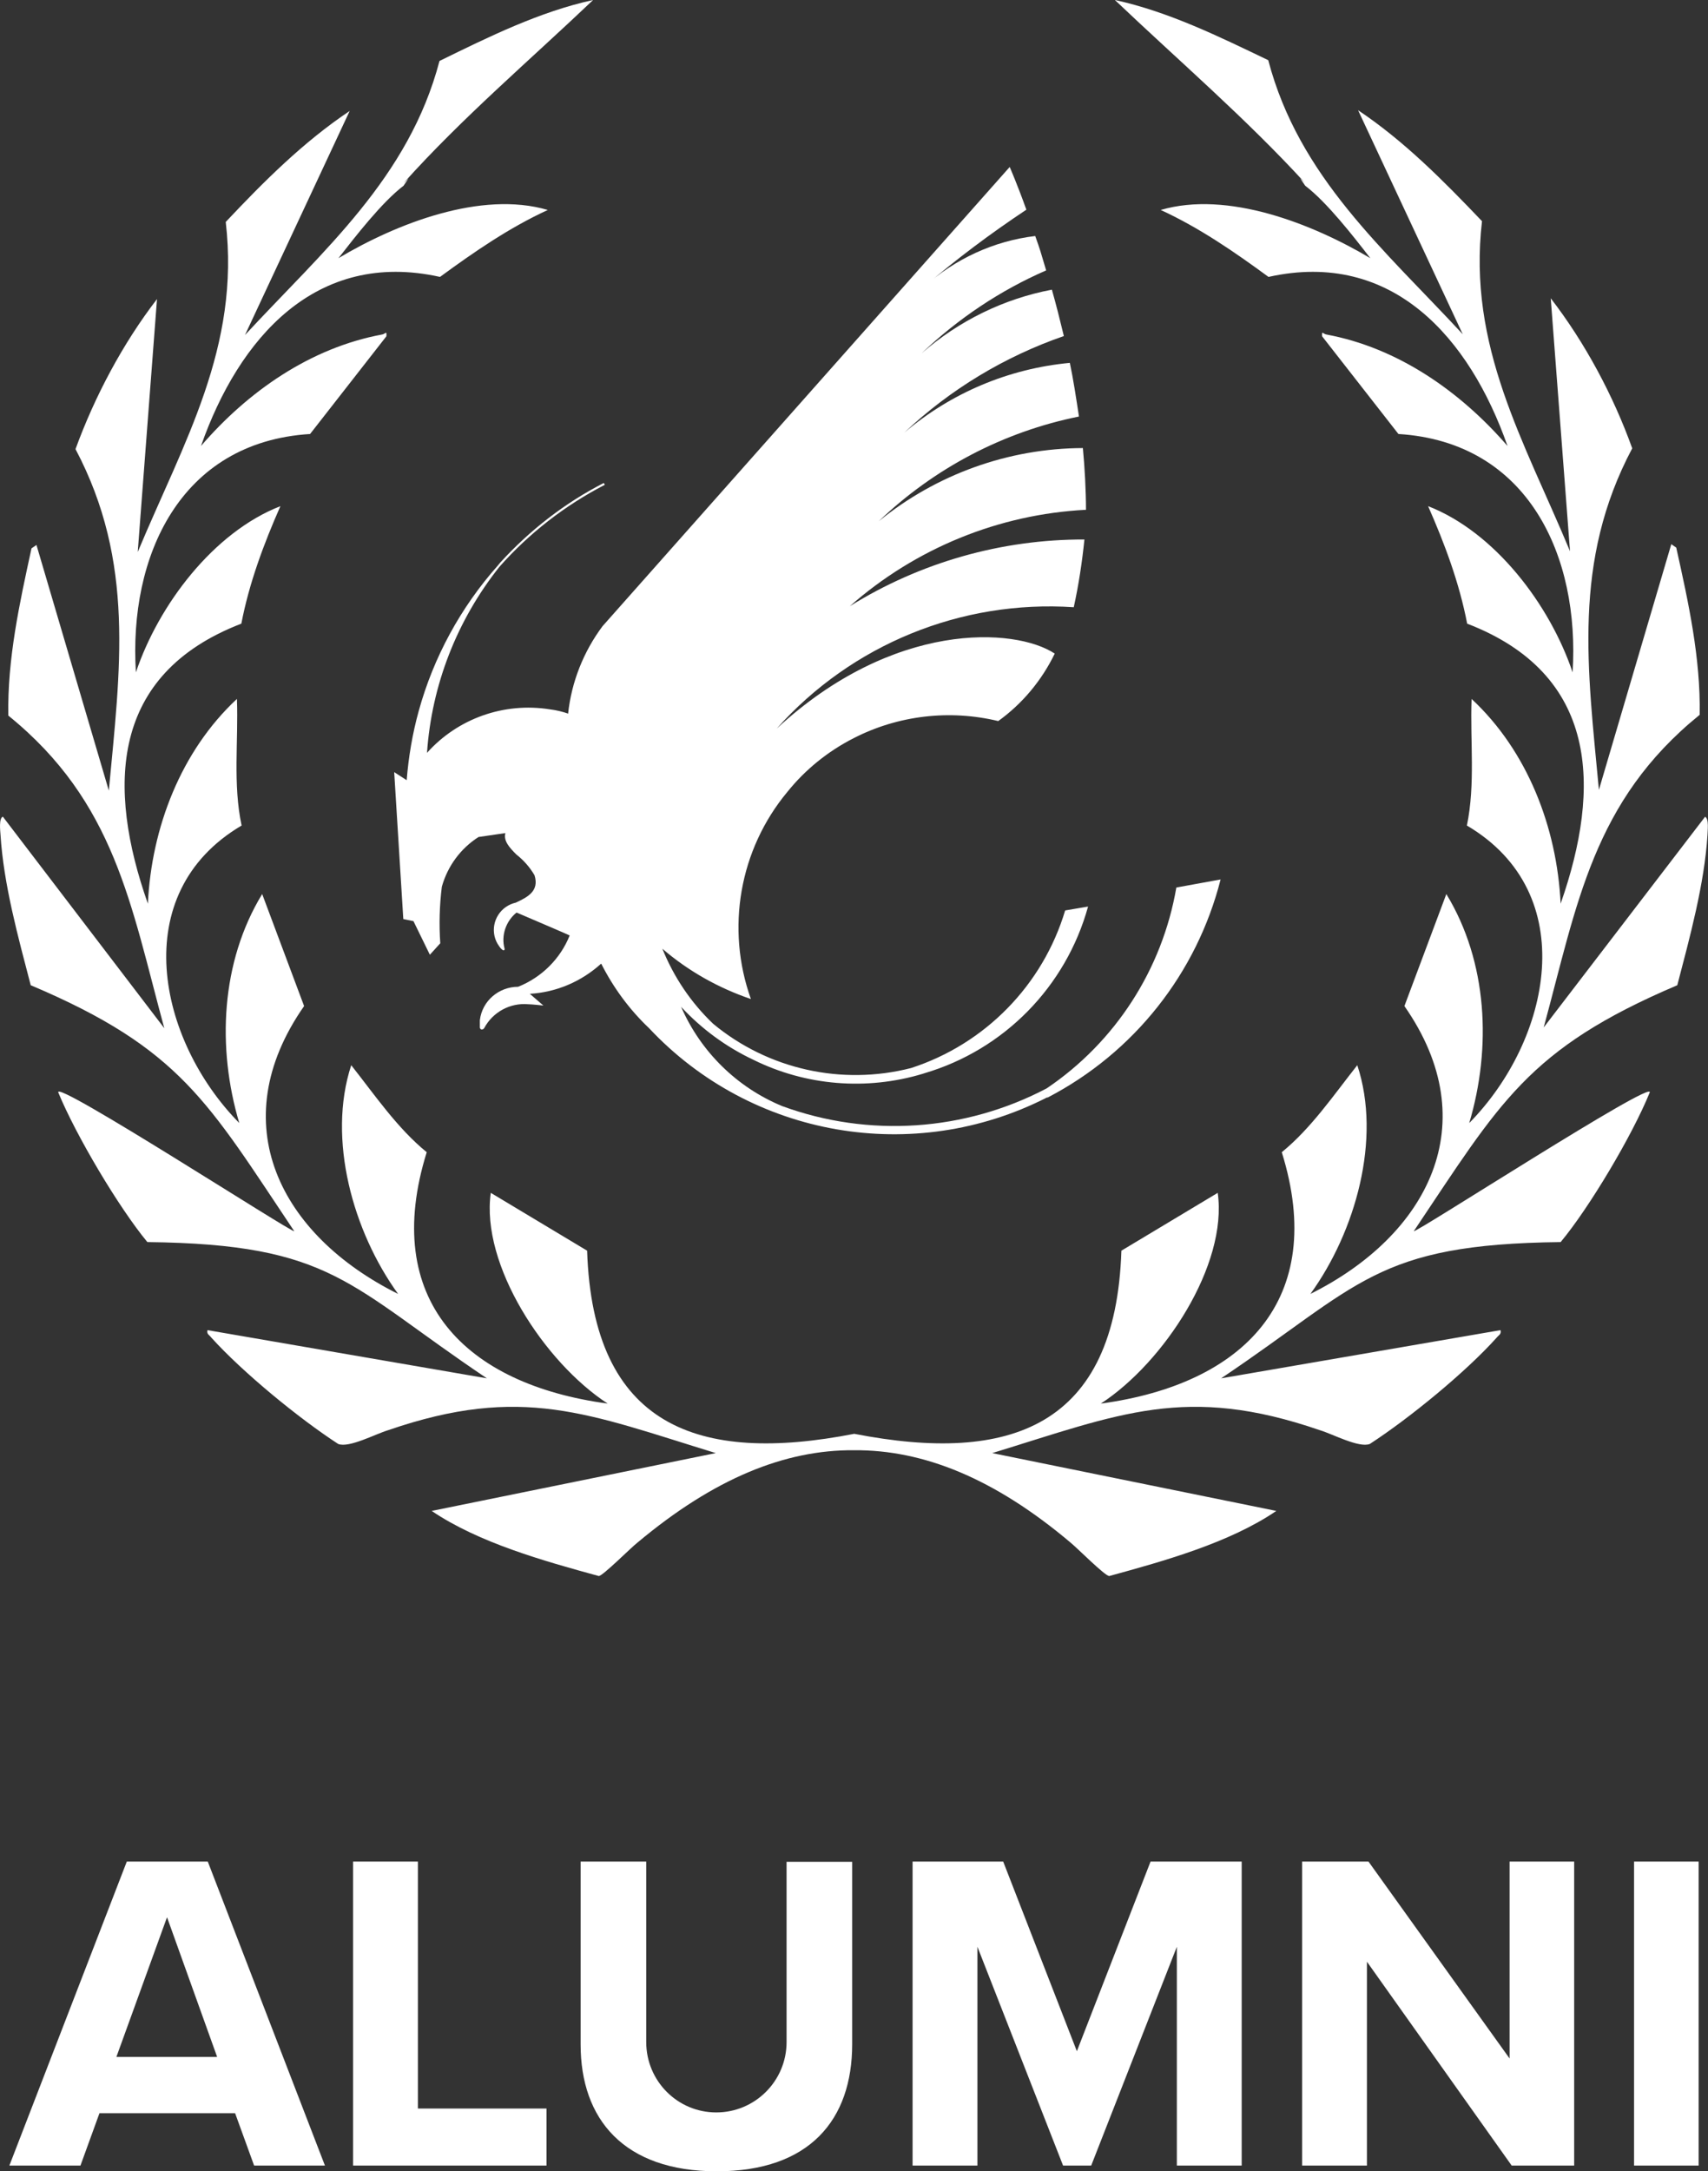 <?xml version="1.0" encoding="UTF-8"?>
<svg id="Layer_1" xmlns="http://www.w3.org/2000/svg" width="656" height="833.4" version="1.1" viewBox="0 0 656 833.4">
  <rect x="0" y="0" width="656" height="833.4" fill="#333333" stroke="none"/>
  <!-- Generator: Adobe Illustrator 29.2.0, SVG Export Plug-In . SVG Version: 2.1.0 Build 108)  -->
  <defs>
    <style>
      .st0 {
        fill: #fff;
      }
    </style>
  </defs>
  <g id="Group_9858">
    <g id="Group_9859">
      <g id="Group_9854">
        <g id="Group_9856">
          <path id="Path_13256" class="st0" d="M90.3,811.2l7.3,20.1h27.2l-45-116.7h-31.1L3.6,831.3h27.3l7.3-20.1h52.1ZM64.2,736.1l19.2,53.5h-38.7l19.4-53.5Z"/>
          <path id="Path_13257" class="st0" d="M135.6,714.6v116.7h74.3v-21.9h-49.4v-94.8h-24.9Z"/>
          <path id="Path_13258" class="st0" d="M302.1,783.9c0,14.9-12.1,27-27,27s-26.9-12.1-26.9-27h0v-69.3h-25.2v70.2c0,28.7,16.6,48.7,52.3,48.7s52-19.8,52-48.8v-70h-25.2v69.3s0,0,0,0Z"/>
          <path id="Path_13259" class="st0" d="M476.9,831.3v-116.7h-35l-28.3,72.8-28.3-72.8h-34.8v116.7h24.9v-84l32.9,84h10.8l32.9-84v84h25,0Z"/>
          <path id="Path_13260" class="st0" d="M524.9,752.9l55.7,78.4h24v-116.7h-24.8v75.6l-54.2-75.6h-25.5v116.7h24.9v-78.4s0,0,0,0Z"/>
          <rect id="Rectangle_1042" class="st0" x="627.6" y="714.6" width="24.8" height="116.7"/>
        </g>
      </g>
    </g>
  </g>
  <g>
    <path class="st0" d="M654.9,313.5l-62,80.9c12.9-47.4,18.9-86.8,59.9-120,.4-21.7-4.3-43.1-9-64.2l-1.9-1.3-27.8,94.3c-4.3-46.3-10.3-87.6,12.8-131.1-7.3-20.3-18.1-40.5-31.3-57.6l7.4,97.1c-17.6-42.3-39.4-78.6-33.8-126.7-14.7-15.4-29.8-30.7-47.6-42.6l40.2,86c-30.1-32.5-62.9-60.3-74.7-105.2C468.3,14.1,448.9,4.5,428.2,0c24.4,23.2,50.3,45.4,73.1,70.3-.6-.6-1.2-1.2-1.9-1.8l1.9,2.8c8.3,6.3,18.5,19.4,25,27.8-22.4-13.3-54.9-26-80.5-18.5,14.8,6.8,28.3,16.1,41.4,25.7,47.7-10.6,77.3,23.6,91.8,64.9-18-20.8-42-37.7-69.6-42.8-1.2-.2-1.8-1.7-1.6.7l29.3,37.5c50.1,3.1,69.7,47.2,66.9,91.5-8.7-25.9-29.8-53.8-55.5-63.8,6.4,14.5,12,29.5,15,45.1,50.4,19.4,51.6,62.7,35.9,107.5-1.4-29.2-12.7-58.6-34.2-78.6-.6,16.2,1.5,32.7-1.8,48.6,44.3,26.1,32.2,82.4.9,114.2,8.6-28.9,7.1-61.8-8.8-87.9l-16.1,43c31.5,45.1,9,88-36.1,110.5,17.3-23.9,27.4-59.5,18-87.8-9.1,11.5-17.7,24.2-29,33.4,17.7,56.7-14.8,89.1-69.5,96.5,24.3-15.8,48.8-53.3,44.9-80.9l-37,22.2c-2.2,67.6-42.6,82-102.6,70.3-59.9,11.7-100.4-2.7-102.6-70.3,0,0-37-22.2-37-22.2-3.9,27.6,20.6,65.1,44.9,80.9-54.8-7.4-87.2-39.8-69.5-96.5-11.3-9.2-19.9-21.9-29-33.4-9.3,28.4.7,63.9,18,87.8-45.2-22.5-67.6-65.4-36.1-110.5l-16.1-43c-15.9,26.1-17.4,59-8.8,87.9-31.3-31.8-43.4-88.1.9-114.2-3.4-15.9-1.2-32.4-1.8-48.6-21.5,20-32.8,49.4-34.2,78.6-15.8-44.8-14.5-88.1,35.9-107.5,3-15.6,8.6-30.6,15-45.1-25.7,10-46.8,37.9-55.5,63.8-2.8-44.3,16.8-88.4,66.9-91.5l29.3-37.5c.2-2.4-.4-.9-1.6-.7-27.6,5.1-51.6,21.9-69.6,42.8,14.5-41.3,44.1-75.5,91.8-64.9,13.1-9.6,26.6-18.9,41.4-25.7-25.6-7.5-58.1,5.2-80.4,18.5,6.5-8.3,16.6-21.4,25-27.8l1.9-2.8c-.6.6-1.2,1.2-1.9,1.8C177.4,45.3,203.4,23.2,227.8,0c-20.6,4.5-40,14.1-59,23.4-11.8,44.9-44.6,72.7-74.7,105.2l40.2-86c-17.8,11.9-33,27.1-47.6,42.6,5.6,48.1-16.1,84.4-33.8,126.7l7.4-97.1c-13.1,17-23.9,37.3-31.3,57.6,23,43.5,17.1,84.8,12.8,131.1l-27.8-94.3-1.9,1.3c-4.6,21.1-9.3,42.5-8.9,64.2,41,33.2,47,72.6,59.9,120L1.1,313.5c-1.6.6-1,5.5-.9,7,1.2,19.1,6.8,39.3,11.6,57.7,57.7,24.4,68.1,45,101.2,94.4-.1,1.2-92.8-58.8-90.6-53.2,6.8,16.5,23.2,44.1,34.2,57.4,71.2.8,77,16.5,130.4,52.3l-107.3-18.5c-.4,1.6.7,1.8,1.4,2.8,12.1,13.4,33.7,31.1,48.8,40.9,4.2,1.6,14.2-3.8,19.2-5.3,51.4-17.7,76.9-6.2,125.8,8.8l-109.1,22.2c18,12.2,43,19.2,64.2,25,1.7-.2,12.3-10.9,14.9-12.9,29.4-24.6,56.6-35.6,83.1-35.4,26.5-.2,53.8,10.7,83.1,35.4,2.6,2.1,13.1,12.7,14.9,12.9,21.2-5.8,46.3-12.8,64.2-25l-109.1-22.2c48.9-15,74.4-26.5,125.8-8.8,5,1.5,15,6.9,19.2,5.3,15.1-9.8,36.8-27.5,48.8-40.9.7-.9,1.8-1.2,1.4-2.8l-107.3,18.5c53.4-35.8,59.2-51.5,130.4-52.3,11-13.2,27.5-40.9,34.2-57.4,2.2-5.6-90.5,54.4-90.6,53.2,33.1-49.3,43.6-69.9,101.2-94.4,4.8-18.4,10.4-38.7,11.6-57.7,0-1.5.7-6.3-1-7h0Z"/>
    <g id="Group_9857">
      <path id="Path_13266" class="st0" d="M218.4,274c-2.3-.8-4.7-1.4-7.2-1.7-17.6-2.8-35.4,3.5-47.2,16.7,1.8-26.1,11.5-50.9,27.8-71.4,11.4-12.9,25.2-23.6,40.5-31.5l-.4-.7c-15,7.7-28.4,18.1-39.8,30.6h0l-.9,1.1c-14.3,16.1-24.7,35.2-30.4,55.9-2.4,8.7-3.9,17.6-4.6,26.5l-4.8-3.1,3.5,56.4,3.9.8,6.3,12.9,4-4.4c-.5-7.2-.3-14.5.6-21.7,2.2-7.9,7.2-14.7,14.1-19.1l10.3-1.5c-.8,3,1.6,5.6,4.2,8.2,2.8,2.2,5.2,4.9,7,8,1.9,6.1-2.7,8.4-7.2,10.5-5.8,1.3-9.4,7-8.2,12.7.3,1.4.9,2.8,1.8,4,.4.6.8,1.1,1.4,1.5,0,0,.1,0,.2.1.2,0,.4,0,.5-.3h0c0-.1,0-.2,0-.3-1.4-5.1.5-10.6,4.6-13.9,7,3,19.9,8.5,20.4,8.8-3.6,9-10.8,16.1-19.8,19.7-7.4,0-13.8,5.4-14.7,12.8,0,.9,0,1.9,0,2.8,0,.4.3.7.6.8h.1c.4,0,.8-.2,1-.6,3.3-6.1,9.9-9.7,16.8-9.1,1.4,0,5.9.5,5.9.5l-5.2-4.5c10.2-.6,19.8-4.7,27.4-11.6h0c4.7,9.3,10.9,17.7,18.4,24.8,39.3,41.9,101.6,52.7,152.8,26.6h.3c33.1-17.2,57.2-47.6,66.4-83.7h0l-17,3.1c-5.4,31.4-23.4,59.3-49.8,77.1-31.4,16.5-68.3,19-101.6,6.8-17.4-7.2-31.3-20.9-38.8-38.1,7.9,8.5,17.3,15.4,27.7,20.3,20.2,10,43.5,11.9,65.1,5.4l.6-.2c30.6-9,54.4-33.2,62.9-64l-8.8,1.5c-8.6,28.7-30.8,51.3-59.2,60.5-26.6,6.8-54.9.5-76-17-8.5-8.1-15.1-17.9-19.5-28.8,10,8.6,21.6,15.1,34,19.3-9.7-27.1-4.4-57.4,14-79.5,6.9-8.6,15.6-15.6,25.4-20.6,17.1-8.8,36.9-11.1,55.6-6.6,9.3-6.7,16.7-15.6,21.7-25.9-15.3-10.1-62-12.7-106.8,28.8,28.8-32.3,70.9-49.5,114.1-46.6,1.9-8.6,3.2-17.3,4.1-26-31.8-.1-63.1,8.8-90.1,25.6,25.2-22.2,57.2-35.3,90.7-37,0-7.4-.5-16.4-1.2-23.7-28.6.1-56.3,10.1-78.4,28.1,21.3-20.4,48-34.4,76.9-40.2-1-6.6-2.2-14.5-3.5-20.6-23.5,2.2-45.6,11.5-63.6,26.8,17.6-16.6,38.5-29.2,61.3-37.1-1.5-6.2-3-12.2-4.6-17.8-18.5,3.5-35.8,12-50,24.4,14-13.3,30.1-24.1,47.8-31.8-2.2-7.4-2.2-7.6-4.2-13.2-15.9,1.9-30.8,8.8-42.7,19.5,12.5-10.7,25.6-20.5,39.3-29.6-3.5-9.8-6.4-16.4-6.4-16.4l-156.4,176.3c-7.3,9.8-11.9,21.4-13.2,33.5"/>
    </g>
  </g>
</svg>
